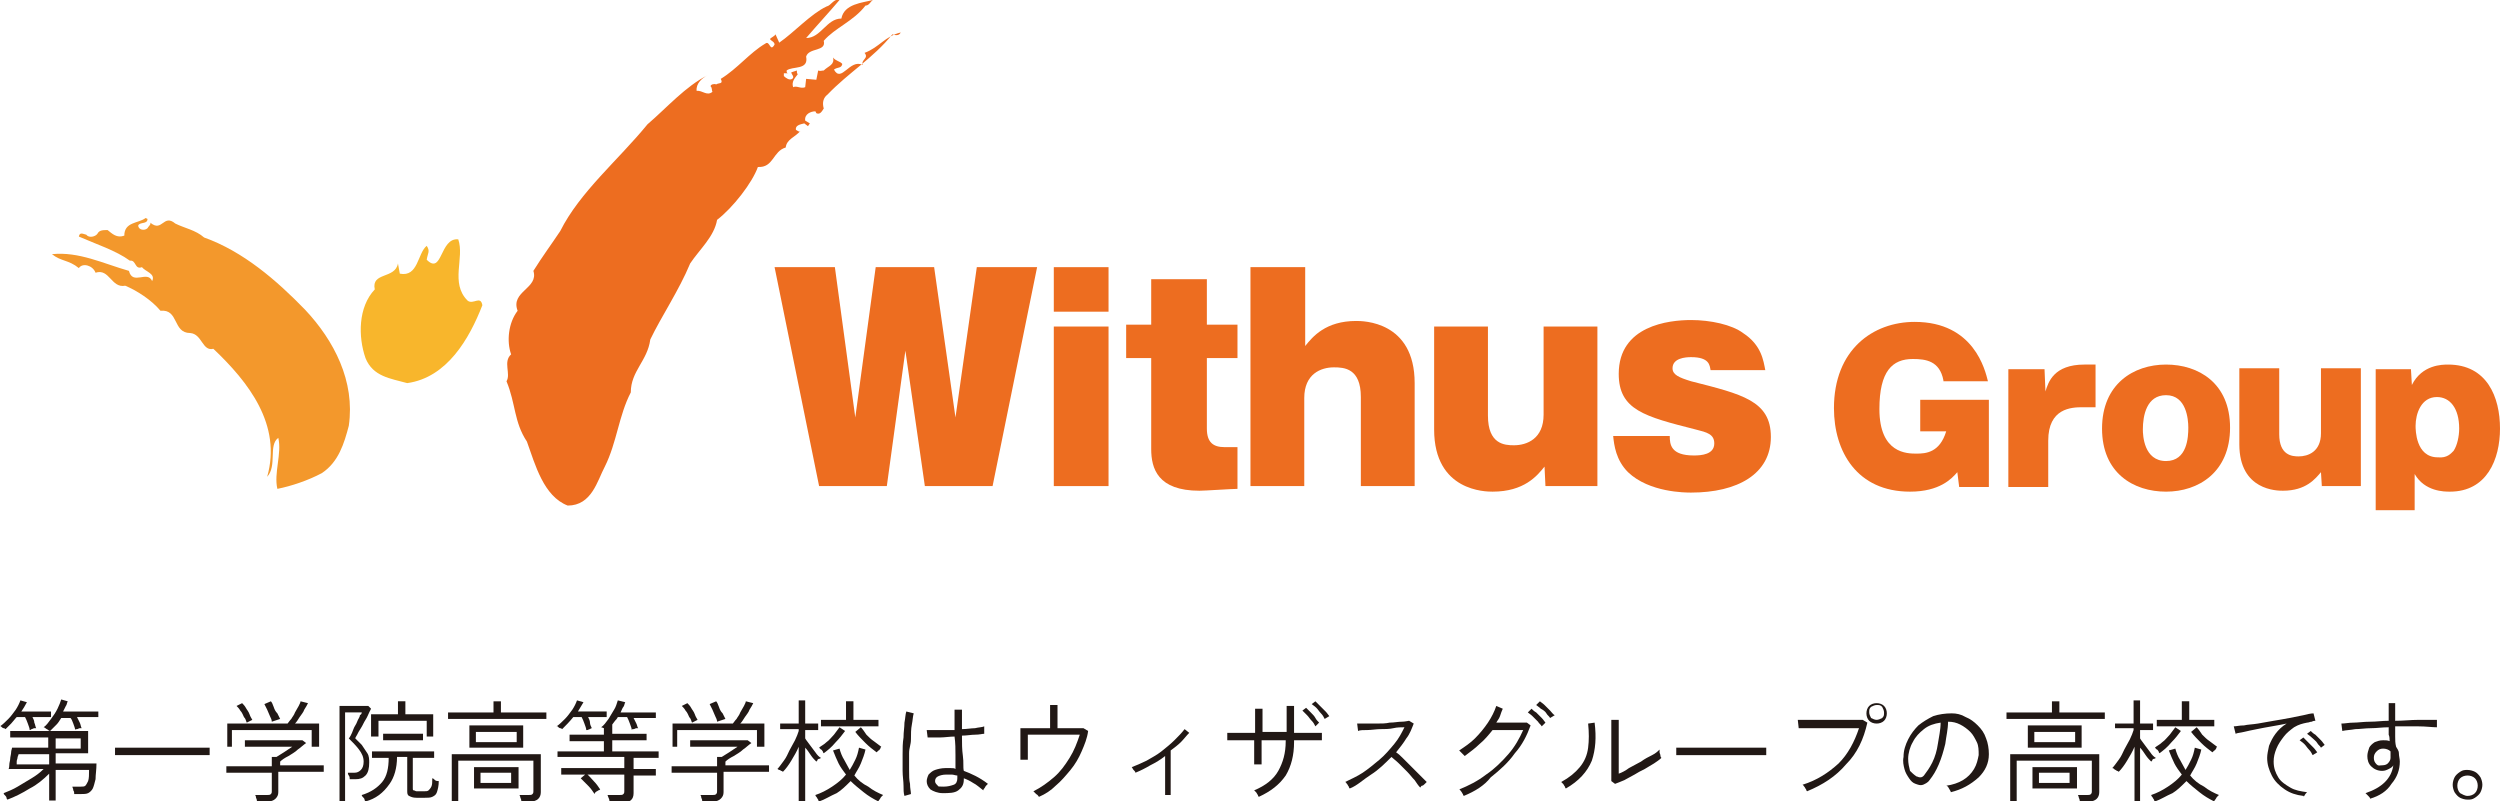 <?xml version="1.0" encoding="utf-8"?>
<!-- Generator: Adobe Illustrator 26.3.1, SVG Export Plug-In . SVG Version: 6.00 Build 0)  -->
<svg version="1.1" id="レイヤー_1" xmlns="http://www.w3.org/2000/svg" xmlns:xlink="http://www.w3.org/1999/xlink" x="0px"
	 y="0px" viewBox="0 0 269.5 86.4" style="enable-background:new 0 0 269.5 86.4;" xml:space="preserve">
<style type="text/css">
	.st0{fill:#211815;}
	.st1{fill:#ED6D1F;}
	.st2{fill:#F3982D;}
	.st3{fill:#F8B62D;}
	.st4{fill:#FFFFFF;stroke:#211815;stroke-miterlimit:10;}
	.st5{fill:#F3982C;}
	.st6{fill:#FFFFFF;}
	.st7{fill:#F8B62C;}
	.st8{fill:none;stroke:#FFFFFF;stroke-width:2;stroke-linecap:round;stroke-linejoin:round;stroke-miterlimit:10;}
	.st9{fill:#ED6D20;}
	.st10{fill:none;stroke:#FFFFFF;stroke-width:1.846;stroke-linecap:round;stroke-linejoin:round;stroke-miterlimit:10;}
	.st11{fill-rule:evenodd;clip-rule:evenodd;fill:#020002;}
	.st12{fill-rule:evenodd;clip-rule:evenodd;fill:#FFFFFF;}
	.st13{fill:#00F2EA;}
	.st14{fill:#FF004F;}
	.st15{fill:#727171;}
	.st16{fill:#EC6C1F;}
	.st17{fill:#F2972C;}
	.st18{fill:#F7B52C;}
	.st19{fill:#9FA0A0;}
	.st20{fill:#00B9EF;}
	.st21{fill:#595757;}
	.st22{fill:#EA5457;}
	.st23{fill:#425BA8;}
	.st24{fill:#FABF13;}
	.st25{fill:#261271;}
	.st26{fill:#BFDBEB;}
	.st27{fill:#5085BC;}
	.st28{fill:#9E9E9F;}
	.st29{fill:#00B8EE;}
</style>
<g>
	<g>
		<g>
			<path class="st9" d="M97.6,37.8l-2,14.6h-7.3l-4.8-23.6h6.5L92.2,45l2.2-16.2h6.3L103,45l2.3-16.2h6.5l-4.8,23.6h-7.3L97.6,37.8z
				"/>
			<path class="st9" d="M119.5,33.6h-5.9v-4.8h5.9V33.6z M119.5,52.4h-5.9V35.2h5.9V52.4z"/>
			<path class="st9" d="M130.1,38.7v7.5c0,1.5,0.7,2,1.9,2h1.4v4.5c-0.6,0-3.5,0.2-4.1,0.2c-4.5,0-5.2-2.4-5.2-4.5v-9.8h-2.7v-3.6
				h2.7v-4.9h6v4.9h3.3v3.6H130.1z"/>
			<path class="st9" d="M140.7,28.8v8.5c0.8-1,2.2-2.7,5.5-2.7c0.7,0,6.3,0,6.3,6.7v11.1h-5.8v-9.6c0-3.1-1.8-3.2-2.9-3.2
				c-1.4,0-3.2,0.7-3.2,3.3v9.5h-5.8V28.8H140.7z"/>
			<path class="st9" d="M166.6,52.4l-0.1-2.1c-0.8,1-2.2,2.7-5.6,2.7c-0.7,0-6.3,0-6.3-6.7V35.2h5.8v9.6c0,3.1,1.8,3.2,2.8,3.2
				c1.4,0,3.2-0.7,3.2-3.3v-9.5h5.8v17.2H166.6z"/>
			<path class="st9" d="M184.4,39.9c-0.1-0.5-0.1-1.4-2.1-1.4c-0.6,0-2,0.1-2,1.2c0,0.7,0.7,1,2,1.4c5.5,1.4,8.6,2.1,8.6,6
				c0,4-3.6,6-8.6,6c-0.6,0-4.5,0-6.8-2.2c-1.3-1.3-1.5-2.9-1.6-3.9h6.1c0,0.9,0.1,2.1,2.6,2.1c0.8,0,2.2-0.1,2.2-1.3
				c0-1-0.8-1.2-2-1.5c-5.5-1.4-8.3-2.1-8.3-6c0-5.2,5.4-5.8,7.8-5.8c2.1,0,4.4,0.5,5.6,1.4c2,1.3,2.2,3,2.4,4H184.4z"/>
			<path class="st9" d="M209.5,41c-0.4-2.1-1.9-2.3-3.3-2.3c-2.2,0-3.6,1.3-3.6,5.4c0,4.8,3,4.8,4,4.8c1,0,2.5-0.1,3.2-2.4H207v-3.4
				h7.4v9.4h-3.2l-0.2-1.6c-0.6,0.7-1.9,2.1-5.1,2.1c-5.7,0-8.2-4.3-8.2-9c0-6.3,4.2-9.3,8.7-9.3c6.4,0,7.6,5.2,7.9,6.4H209.5z"/>
			<path class="st9" d="M220.4,39.8l0.1,2.4c0.3-1,0.9-2.9,4.2-2.9h1.2v4.6h-1.4c-1.2,0-3.7,0.1-3.7,3.6v5h-4.3V39.8H220.4z"/>
			<path class="st9" d="M233.5,39.3c3.5,0,6.9,2,6.9,6.8S237,53,233.5,53c-3.5,0-6.9-2-6.9-6.8S230,39.3,233.5,39.3z M233.5,42.6
				c-2.1,0-2.5,2.2-2.5,3.7c0,0.6,0.1,3.4,2.5,3.4c2.3,0,2.4-2.6,2.4-3.6C235.9,45.2,235.7,42.6,233.5,42.6z"/>
			<path class="st9" d="M250.3,52.5l-0.1-1.6c-0.6,0.7-1.6,2-4.1,2c-0.6,0-4.7,0-4.7-5v-8.2h4.3v7.1c0,2.3,1.4,2.4,2.1,2.4
				c1,0,2.4-0.5,2.4-2.5v-7h4.3v12.7H250.3z"/>
			<path class="st9" d="M260.4,55h-4.3V39.8h3.8l0.1,1.7c1.1-2.2,3.3-2.2,3.9-2.2c4.2,0,5.6,3.5,5.6,6.9c0,3.3-1.4,6.8-5.4,6.8
				c-0.6,0-2.7,0-3.8-1.9V55z M264.5,48.6c0.4-0.6,0.6-1.6,0.6-2.4c0-2.2-1-3.4-2.4-3.4c-1.7,0-2.3,1.8-2.3,3.1c0,0.4,0,3.4,2.4,3.4
				C263.8,49.4,264.2,48.9,264.5,48.6z"/>
		</g>
		<g>
			<path class="st9" d="M65.2,50.3c1.3-2.6,1.5-5.5,2.8-8c0-2.3,1.8-3.4,2.1-5.7c1.2-2.5,3.1-5.3,4.3-8.2c1-1.5,2.6-2.9,2.9-4.7
				c1.7-1.3,3.8-4,4.4-5.7c1.7,0.1,1.6-1.7,3-2.1c0.1-0.9,1-1.1,1.6-1.8c-0.1,0.2-0.3,0-0.5-0.1c-0.1-0.5,0.5-0.6,0.9-0.7l0.4,0.3
				l0.2-0.3L86.8,13c-0.1-0.7,0.6-1,1.1-1l0.1,0.2c0.4,0.2,0.6-0.2,0.8-0.5c-0.2-0.7,0-1.2,0.4-1.5c2.3-2.4,4.9-3.9,7-6.5
				c0.3,0.1,0.7,0.2,0.9-0.2c-1.7,0.4-2.3,1.6-3.9,2.2C93.7,6.3,92.8,6.4,93,7c-1.4-0.7-2.3,2-3.1,0.5c0.4-0.3,0.8-0.1,0.9-0.6
				c-0.2-0.3-0.7-0.3-1-0.7C90,7,89.3,7.1,88.8,7.6c-0.2,0-0.4,0.1-0.6,0l-0.2,1l-1.1-0.1l-0.1,0.9c-0.5,0.2-0.9-0.2-1.3,0
				c-0.2-0.6,0.2-1,0.5-1.4c-0.1-0.1-0.1-0.2-0.1-0.4l-0.6,0.2c0,0.2,0.4,0.5,0.1,0.7c-0.3,0.2-0.7-0.1-0.9-0.3l0-0.3l0.5,0
				c-0.2,0-0.2-0.1-0.2-0.3c0.6-0.5,2.4,0,2.1-1.5c0.3-1,2.2-0.5,1.9-1.7C90,3,92,2.3,93.3,0.6c0.4,0,0.5-0.4,0.8-0.6
				C93,0.3,91,0.4,90.7,2c-1.6,0-2.2,2.1-3.8,2.1c1.2-1.4,2.5-2.8,3.6-4.1c-0.6-0.2-0.9,0.6-1.4,0.7c-1.7,0.8-3.5,2.8-5.1,3.9
				l-0.4-0.9c-0.1,0.2-0.4,0.3-0.6,0.5c0.1,0.2,0.5,0.3,0.5,0.6c-0.5,0.9-0.5-0.5-1-0.1c-1.7,1-3,2.7-4.8,3.8
				c0.3,0.6-0.2,0.4-0.5,0.6c-0.2-0.1-0.6,0-0.6,0.2c0.2,0.2,0.1,0.4,0.2,0.6c-0.6,0.5-1.1-0.2-1.7-0.1c-0.1-0.8,0.6-1.4,1.2-1.7
				c-2.4,1.2-4.4,3.5-6.5,5.3c-3.1,3.8-7.3,7.3-9.4,11.5c-1,1.5-1.9,2.7-2.9,4.3c0.6,1.9-2.5,2.2-1.7,4.3c-1,1.3-1.2,3.3-0.7,4.7
				c-0.9,0.8,0,2.1-0.5,2.9c1,2.4,0.8,4.4,2.2,6.5c0.9,2.5,1.8,5.9,4.4,6.9C63.8,54.5,64.4,51.8,65.2,50.3z"/>
			<path class="st5" d="M30,47.2c-1.1,0.8-0.1,3-1.2,4.2c1.6-5.6-2-10.2-5.8-13.8c-1.2,0.3-1.2-1.6-2.5-1.7c-1.9,0-1.2-2.6-3.2-2.4
				c-1-1.2-2.6-2.2-3.8-2.7c-1.5,0.3-1.7-1.9-3.2-1.4c-0.3-0.8-1.4-1.1-1.8-0.5c-1.1-0.9-1.9-0.7-2.9-1.5c2.9-0.3,5.5,1,8.3,1.8
				c0.4,1.6,2-0.1,2.5,1.1c0.4-0.8-0.7-1-1.1-1.5c-0.8,0.3-0.6-0.8-1.3-0.7c-1.5-1.1-3.7-1.8-5.5-2.6c0.1-0.5,0.4-0.3,0.8-0.2
				c0.3,0.4,1,0.2,1.2-0.1c0.2-0.4,0.6-0.4,1.1-0.4c0.5,0.4,1,0.9,1.8,0.6c0-1.5,1.5-1.3,2.3-1.9l0.2,0.1c0,0.6-0.8,0.3-1,0.7
				c0,0.5,0.7,0.6,1,0.3c0.1-0.2,0.4-0.4,0.3-0.6c1.3,1.1,1.4-1,2.7,0.1c1,0.5,2.2,0.7,3.1,1.5c4.2,1.5,7.8,4.6,10.9,7.8
				c3.1,3.3,5.4,7.7,4.7,12.5c-0.5,1.9-1.1,3.9-2.9,5.1c-1.5,0.8-3.3,1.4-4.8,1.7C29.5,51,30.4,48.9,30,47.2z"/>
			<path class="st7" d="M43.1,29.5l-0.2-1.1c-0.3,1.7-2.9,0.9-2.5,2.8c-1.8,1.9-1.8,5.1-1,7.4c0.8,2,2.7,2.2,4.5,2.7
				c4.3-0.6,6.7-4.8,8.1-8.4c-0.2-1.1-1,0-1.6-0.5c-1.9-1.9-0.3-4.6-1-6.6c-2-0.2-1.7,3.9-3.4,2.2c0.1-0.7,0.4-0.9,0-1.5
				C45,27.3,45.1,29.9,43.1,29.5z"/>
		</g>
	</g>
	<g>
		<path class="st0" d="M3.2,78.7c0-0.2-0.1-0.4-0.2-0.7s-0.2-0.5-0.3-0.7H1.8c-0.2,0.2-0.4,0.5-0.6,0.7s-0.4,0.4-0.6,0.6
			c0,0-0.1-0.1-0.2-0.1s-0.2-0.1-0.3-0.2S0,78.3,0,78.3c0.3-0.2,0.6-0.5,0.9-0.8c0.3-0.3,0.5-0.6,0.8-1c0.2-0.3,0.4-0.7,0.5-1
			l0.7,0.2c-0.2,0.4-0.4,0.7-0.6,1h3.2v0.6h-2c0.1,0.2,0.2,0.4,0.2,0.6c0.1,0.2,0.1,0.4,0.2,0.6c0,0-0.1,0-0.2,0
			c-0.1,0-0.2,0.1-0.3,0.1C3.3,78.7,3.2,78.7,3.2,78.7z M5.3,86.4v-3C4.7,84,4,84.6,3.2,85c-0.8,0.5-1.6,0.9-2.4,1.2
			c0,0-0.1-0.1-0.1-0.2s-0.1-0.2-0.2-0.3c-0.1-0.1-0.1-0.1-0.1-0.2c0.5-0.2,1-0.4,1.5-0.7c0.5-0.3,1-0.6,1.5-0.9
			c0.5-0.3,0.9-0.6,1.3-1H0.9C0.9,83,1,82.8,1,82.5s0.1-0.5,0.1-0.7c0-0.2,0.1-0.5,0.1-0.7c0-0.2,0.1-0.4,0.1-0.5h3.9v-1.1H1.1v-0.7
			h8.4v2.4H6v1.1h4.4c0,0.7-0.1,1.2-0.1,1.7c-0.1,0.4-0.2,0.8-0.3,1s-0.3,0.4-0.5,0.5c-0.2,0.1-0.5,0.1-0.8,0.1H8
			c0-0.1,0-0.3-0.1-0.4c0-0.2-0.1-0.3-0.1-0.4h0.9c0.2,0,0.4,0,0.5-0.1s0.2-0.3,0.3-0.5c0.1-0.3,0.1-0.7,0.1-1.2H6v3.3H5.3z
			 M1.8,82.4h3.5v-1.1H2c0,0,0,0.1-0.1,0.3c0,0.2-0.1,0.3-0.1,0.5S1.8,82.4,1.8,82.4z M5.4,78.8c0,0-0.1,0-0.2-0.1
			c-0.1-0.1-0.2-0.1-0.3-0.2c-0.1-0.1-0.2-0.1-0.2-0.1c0.3-0.2,0.5-0.5,0.8-0.9s0.5-0.7,0.7-1.1c0.2-0.4,0.3-0.7,0.4-1l0.7,0.2
			c-0.1,0.2-0.1,0.4-0.2,0.5c-0.1,0.2-0.2,0.4-0.3,0.6h3.8v0.6H8.3c0.1,0.2,0.2,0.4,0.3,0.6c0.1,0.2,0.1,0.4,0.2,0.6
			c0,0-0.1,0-0.2,0c-0.1,0-0.2,0.1-0.3,0.1c-0.1,0-0.2,0-0.2,0.1c0-0.2-0.1-0.4-0.2-0.7s-0.2-0.5-0.3-0.6h-1
			c-0.2,0.3-0.3,0.5-0.5,0.7C5.8,78.4,5.6,78.6,5.4,78.8z M6,80.7h2.7v-1.1H6V80.7z"/>
		<path class="st0" d="M12.4,81.4v-0.8h10.2v0.8H12.4z"/>
		<path class="st0" d="M27.7,86.4c0-0.1,0-0.2-0.1-0.4c0-0.2-0.1-0.3-0.1-0.3h1.3c0.2,0,0.3,0,0.4-0.1c0.1-0.1,0.1-0.2,0.1-0.3v-2
			h-4.9v-0.7h4.9v-1h0.5c0.3-0.2,0.5-0.3,0.8-0.5c0.3-0.2,0.6-0.4,0.9-0.6h-5.1v-0.7h6.2l0.4,0.3c-0.3,0.2-0.6,0.5-0.9,0.7
			c-0.3,0.3-0.7,0.5-1,0.7c-0.4,0.2-0.7,0.4-0.9,0.6v0.4h4.7v0.7H30v2.2c0,0.3-0.1,0.5-0.3,0.7c-0.2,0.2-0.5,0.3-0.8,0.3H27.7z
			 M24.5,80.5V78H31c0.1-0.1,0.2-0.3,0.4-0.5c0.1-0.2,0.3-0.4,0.4-0.7c0.1-0.2,0.3-0.5,0.4-0.7c0.1-0.2,0.2-0.4,0.2-0.5l0.8,0.2
			c-0.1,0.2-0.2,0.4-0.4,0.7c-0.1,0.3-0.3,0.5-0.5,0.8c-0.2,0.3-0.3,0.5-0.5,0.7h2.6v2.5h-0.8v-1.8h-8.6v1.8H24.5z M26.6,77.9
			c-0.1-0.2-0.1-0.4-0.3-0.6c-0.1-0.2-0.2-0.5-0.4-0.7c-0.1-0.2-0.3-0.4-0.4-0.5l0.6-0.3c0.1,0.1,0.3,0.3,0.4,0.5
			c0.1,0.2,0.3,0.4,0.4,0.7s0.2,0.4,0.3,0.6L26.6,77.9z M29.3,77.8c0-0.2-0.1-0.4-0.2-0.6c-0.1-0.2-0.2-0.5-0.3-0.7
			c-0.1-0.2-0.2-0.4-0.3-0.6l0.7-0.3c0.1,0.1,0.2,0.3,0.3,0.6s0.2,0.5,0.4,0.7c0.1,0.2,0.2,0.4,0.3,0.6L29.3,77.8z"/>
		<path class="st0" d="M36.6,86.4V76.1h3.1l0.3,0.3c0,0-0.1,0.2-0.2,0.4c-0.1,0.2-0.2,0.5-0.4,0.8c-0.2,0.3-0.3,0.6-0.5,0.9
			c-0.2,0.3-0.3,0.5-0.4,0.7c-0.1,0.2-0.2,0.3-0.2,0.4c0.2,0.2,0.5,0.5,0.7,0.7c0.2,0.3,0.4,0.6,0.6,0.9c0.2,0.3,0.2,0.7,0.2,1
			c0,0.6-0.1,1.1-0.4,1.4S38.8,84,38.3,84h-0.6c0-0.1,0-0.3-0.1-0.4s-0.1-0.3-0.1-0.3h0.7c0.3,0,0.5-0.1,0.7-0.3s0.3-0.5,0.3-0.9
			c0-0.5-0.2-0.9-0.5-1.3c-0.3-0.4-0.7-0.8-1.1-1.2c0,0,0.1-0.1,0.2-0.3c0.1-0.2,0.2-0.4,0.3-0.7s0.3-0.5,0.4-0.8
			c0.1-0.3,0.3-0.5,0.3-0.7C39,77,39,76.8,39,76.8h-1.8v9.6H36.6z M39.4,86.4c0,0-0.1-0.1-0.1-0.2s-0.1-0.2-0.2-0.3
			c-0.1-0.1-0.1-0.1-0.1-0.2c1-0.3,1.7-0.8,2.2-1.4s0.7-1.5,0.7-2.6h-1.8v-0.7h6.7v0.7h-2.3v3.3c0,0.1,0,0.2,0.1,0.2
			c0.1,0,0.2,0.1,0.3,0.1c0,0,0.1,0,0.2,0s0.2,0,0.4,0c0.1,0,0.2,0,0.2,0c0.2,0,0.4,0,0.5-0.1c0.1-0.1,0.2-0.2,0.3-0.4
			c0.1-0.2,0.1-0.5,0.1-0.9c0.1,0,0.2,0.1,0.3,0.2c0.1,0.1,0.3,0.1,0.4,0.1c0,0.5-0.1,0.9-0.2,1.2c-0.1,0.3-0.3,0.4-0.5,0.5
			s-0.5,0.1-0.8,0.1h-0.9c-0.4,0-0.6-0.1-0.8-0.2c-0.2-0.1-0.2-0.3-0.2-0.6v-3.6h-1.1c0,1.2-0.3,2.2-0.8,2.9
			C41.3,85.5,40.5,86.1,39.4,86.4z M40,79.4V77h2.9v-1.4h0.8V77h3v2.4H46v-1.7h-5.2v1.7H40z M41.3,79.8v-0.7h4.3v0.7H41.3z"/>
		<path class="st0" d="M48.3,77.5v-0.7h4.9v-1.2h0.8v1.2h4.9v0.7H48.3z M48.7,86.4v-5.1h9.6v4.1c0,0.6-0.4,1-1.1,1h-1
			c0-0.1,0-0.2-0.1-0.4c0-0.1-0.1-0.3-0.1-0.3h1c0.2,0,0.3,0,0.4-0.1s0.1-0.2,0.1-0.3V82h-8.1v4.5H48.7z M50.6,80.6v-2.4h5.8v2.4
			H50.6z M51.1,85v-2.3h4.8V85H51.1z M51.3,80h4.4v-1.1h-4.4V80z M51.8,84.4h3.3v-1.1h-3.3V84.4z"/>
		<path class="st0" d="M63.2,78.7c0-0.2-0.1-0.4-0.2-0.7s-0.2-0.5-0.3-0.7h-0.9c-0.4,0.5-0.8,0.9-1.2,1.3c0,0-0.1-0.1-0.2-0.1
			s-0.2-0.1-0.3-0.2S60,78.3,60,78.3c0.3-0.2,0.6-0.5,0.9-0.8c0.3-0.3,0.5-0.6,0.8-1c0.2-0.3,0.4-0.7,0.5-1l0.7,0.2
			c-0.1,0.2-0.2,0.3-0.3,0.5c-0.1,0.2-0.2,0.3-0.3,0.5h3.1v0.6h-2c0.1,0.2,0.2,0.4,0.2,0.6s0.1,0.4,0.2,0.6c0,0-0.1,0-0.2,0.1
			c-0.1,0-0.2,0.1-0.3,0.1C63.3,78.7,63.2,78.7,63.2,78.7z M65.7,86.4c0-0.1,0-0.2-0.1-0.4s-0.1-0.3-0.1-0.3h1.3
			c0.2,0,0.3,0,0.4-0.1c0.1-0.1,0.1-0.2,0.1-0.3v-1.8h-6.8v-0.7h6.8v-1.2h-7.2V81h5v-1.1h-3.7v-0.7h3.7v-0.7
			c-0.2-0.1-0.3-0.1-0.3-0.1c0.3-0.2,0.5-0.5,0.8-0.9c0.2-0.3,0.4-0.7,0.6-1s0.3-0.7,0.4-1l0.8,0.2c-0.1,0.2-0.1,0.4-0.2,0.5
			s-0.2,0.4-0.3,0.6h3.8v0.6h-2.4c0.1,0.2,0.2,0.4,0.3,0.6c0.1,0.2,0.1,0.4,0.2,0.5c0,0-0.1,0-0.2,0c-0.1,0-0.2,0.1-0.3,0.1
			c-0.1,0-0.2,0-0.2,0.1c0-0.2-0.1-0.4-0.2-0.7s-0.2-0.5-0.3-0.7h-1c-0.1,0.2-0.2,0.3-0.3,0.4c-0.1,0.1-0.2,0.3-0.3,0.4v1h3.7v0.7
			h-3.7V81h5v0.7h-2.7v1.2h2.4v0.7h-2.4v1.9c0,0.7-0.4,1-1.1,1H65.7z M64.1,85.6c-0.2-0.3-0.4-0.6-0.7-0.9c-0.3-0.3-0.6-0.6-0.8-0.8
			l0.6-0.5c0.3,0.2,0.5,0.5,0.8,0.8s0.5,0.6,0.7,0.9c0,0-0.1,0.1-0.2,0.1c-0.1,0.1-0.2,0.1-0.3,0.2S64.1,85.6,64.1,85.6z"/>
		<path class="st0" d="M75.7,86.4c0-0.1,0-0.2-0.1-0.4c0-0.2-0.1-0.3-0.1-0.3h1.3c0.2,0,0.3,0,0.4-0.1c0.1-0.1,0.1-0.2,0.1-0.3v-2
			h-4.9v-0.7h4.9v-1h0.5c0.3-0.2,0.5-0.3,0.8-0.5c0.3-0.2,0.6-0.4,0.9-0.6h-5.1v-0.7h6.2l0.4,0.3c-0.3,0.2-0.6,0.5-0.9,0.7
			c-0.3,0.3-0.7,0.5-1,0.7c-0.4,0.2-0.7,0.4-0.9,0.6v0.4h4.7v0.7H78v2.2c0,0.3-0.1,0.5-0.3,0.7c-0.2,0.2-0.5,0.3-0.8,0.3H75.7z
			 M72.5,80.5V78H79c0.1-0.1,0.2-0.3,0.4-0.5c0.1-0.2,0.3-0.4,0.4-0.7c0.1-0.2,0.3-0.5,0.4-0.7c0.1-0.2,0.2-0.4,0.2-0.5l0.8,0.2
			c-0.1,0.2-0.2,0.4-0.4,0.7c-0.1,0.3-0.3,0.5-0.5,0.8c-0.2,0.3-0.3,0.5-0.5,0.7h2.6v2.5h-0.8v-1.8h-8.6v1.8H72.5z M74.6,77.9
			c-0.1-0.2-0.1-0.4-0.3-0.6c-0.1-0.2-0.2-0.5-0.4-0.7c-0.1-0.2-0.3-0.4-0.4-0.5l0.6-0.3c0.1,0.1,0.3,0.3,0.4,0.5
			c0.1,0.2,0.3,0.4,0.4,0.7s0.2,0.4,0.3,0.6L74.6,77.9z M77.3,77.8c0-0.2-0.1-0.4-0.2-0.6c-0.1-0.2-0.2-0.5-0.3-0.7
			c-0.1-0.2-0.2-0.4-0.3-0.6l0.7-0.3c0.1,0.1,0.2,0.3,0.3,0.6s0.2,0.5,0.4,0.7c0.1,0.2,0.2,0.4,0.3,0.6L77.3,77.8z"/>
		<path class="st0" d="M86.1,86.4v-5.9c-0.2,0.5-0.5,1-0.8,1.5s-0.6,0.9-0.9,1.2c0,0-0.1-0.1-0.2-0.1C84.2,83.1,84.1,83,84,83
			s-0.1-0.1-0.2-0.1c0.2-0.2,0.4-0.5,0.7-0.9s0.4-0.7,0.6-1.1c0.2-0.4,0.4-0.7,0.6-1.1s0.3-0.7,0.4-1v-0.2h-2V78h2v-2.5h0.7V78h1.4
			v0.7h-1.4v0.9c0.1,0.2,0.3,0.4,0.5,0.7s0.4,0.5,0.6,0.8s0.4,0.5,0.6,0.6c0,0-0.1,0.1-0.2,0.1s-0.2,0.1-0.2,0.2
			c-0.1,0.1-0.1,0.1-0.1,0.1c-0.2-0.2-0.4-0.4-0.6-0.7c-0.2-0.3-0.4-0.6-0.6-0.8v5.8H86.1z M88.3,86.4c0,0-0.1-0.1-0.1-0.2
			c-0.1-0.1-0.1-0.2-0.2-0.3s-0.1-0.2-0.1-0.2c0.6-0.2,1.2-0.5,1.8-0.9c0.6-0.4,1.1-0.8,1.5-1.3c-0.3-0.4-0.6-0.8-0.8-1.2
			c-0.2-0.4-0.4-0.9-0.6-1.4l0.7-0.2c0.1,0.4,0.3,0.9,0.5,1.2c0.2,0.4,0.4,0.7,0.6,1.1c0.2-0.3,0.4-0.7,0.6-1.1s0.3-0.8,0.4-1.3
			l0.7,0.2c-0.1,0.5-0.3,1-0.5,1.5c-0.2,0.5-0.5,0.9-0.7,1.3c0.4,0.5,0.9,0.9,1.5,1.2c0.5,0.4,1.1,0.7,1.6,0.9c0,0-0.1,0.1-0.2,0.2
			s-0.1,0.2-0.2,0.3c-0.1,0.1-0.1,0.2-0.1,0.2c-0.6-0.3-1.1-0.6-1.6-1c-0.5-0.4-1-0.8-1.4-1.2c-0.5,0.5-1,1-1.5,1.3
			C89.5,85.8,88.9,86.2,88.3,86.4z M88.8,81.2c0,0-0.1-0.1-0.1-0.2c-0.1-0.1-0.1-0.2-0.2-0.2c-0.1-0.1-0.1-0.1-0.2-0.2
			c0.2-0.2,0.5-0.3,0.8-0.6c0.3-0.2,0.5-0.5,0.8-0.8c0.2-0.3,0.4-0.5,0.6-0.8l0.6,0.4c-0.3,0.4-0.6,0.8-1,1.2
			C89.6,80.6,89.2,80.9,88.8,81.2z M88.5,78.3v-0.7h2.7v-2H92v2h2.7v0.7H88.5z M94.5,81.1c-0.4-0.3-0.8-0.6-1.2-1
			c-0.4-0.4-0.8-0.8-1.1-1.2l0.6-0.5c0.2,0.2,0.4,0.5,0.6,0.8c0.3,0.3,0.5,0.5,0.8,0.7c0.3,0.2,0.5,0.4,0.8,0.6c0,0-0.1,0.1-0.1,0.2
			c-0.1,0.1-0.1,0.2-0.2,0.2C94.6,81,94.5,81.1,94.5,81.1z"/>
		<path class="st0" d="M97.5,85.8c-0.1-0.3-0.1-0.7-0.1-1.1c0-0.5-0.1-1-0.1-1.6s0-1.2,0-1.8s0-1.2,0.1-1.8c0-0.6,0.1-1.1,0.1-1.6
			c0.1-0.5,0.1-0.9,0.2-1.2l0.8,0.2c-0.1,0.3-0.1,0.7-0.2,1.2c-0.1,0.5-0.1,1-0.1,1.6S98,80.6,98,81.2c0,0.6,0,1.2,0,1.8
			c0,0.6,0,1.1,0.1,1.5c0,0.5,0.1,0.8,0.1,1.1L97.5,85.8z M101.6,85.5c-0.5,0-1-0.2-1.3-0.4c-0.3-0.3-0.4-0.6-0.4-0.9
			c0-0.2,0.1-0.5,0.2-0.7c0.2-0.2,0.4-0.4,0.7-0.5s0.7-0.2,1.1-0.2c0.2,0,0.4,0,0.6,0c0.2,0,0.4,0,0.5,0.1c0-0.4,0-0.9,0-1.5
			c0-0.6,0-1.3-0.1-2c-0.5,0-1.1,0.1-1.6,0.1c-0.5,0-1,0-1.3,0l-0.1-0.8c0.3,0,0.8,0,1.3,0s1.1,0,1.7,0c0-0.3,0-0.7,0-1.1
			s0-0.7,0-1.1h0.8c0,0.8,0,1.5,0,2.1c0.5,0,1-0.1,1.4-0.1c0.4-0.1,0.8-0.1,1-0.2v0.8c-0.2,0-0.5,0.1-1,0.1c-0.4,0-0.9,0.1-1.4,0.1
			c0,0.8,0,1.5,0.1,2.2s0,1.2,0.1,1.6c0.8,0.3,1.7,0.7,2.6,1.4c0,0-0.1,0.1-0.2,0.2c-0.1,0.1-0.1,0.2-0.2,0.3
			c-0.1,0.1-0.1,0.2-0.1,0.2c-0.4-0.3-0.7-0.6-1.1-0.8c-0.3-0.2-0.7-0.4-1-0.5V84c0,0.6-0.2,0.9-0.6,1.2S102.3,85.5,101.6,85.5z
			 M101.7,84.8c0.5,0,0.8-0.1,1.1-0.2s0.4-0.4,0.4-0.7c0,0,0-0.1,0-0.1c0,0,0-0.1,0-0.2c-0.2,0-0.4-0.1-0.6-0.1c-0.2,0-0.4,0-0.6,0
			c-0.4,0-0.7,0.1-0.9,0.2c-0.2,0.1-0.3,0.3-0.3,0.5c0,0.2,0.1,0.3,0.3,0.5C101.1,84.8,101.3,84.8,101.7,84.8z"/>
		<path class="st0" d="M112,85.9c-0.1-0.1-0.1-0.2-0.3-0.3c-0.1-0.1-0.2-0.2-0.3-0.3c0.8-0.4,1.5-0.9,2.2-1.5
			c0.7-0.6,1.2-1.3,1.7-2.1c0.5-0.8,0.8-1.6,1.1-2.5h-5.6c0,0.2,0,0.4,0,0.7s0,0.5,0,0.8c0,0.3,0,0.5,0,0.7c0,0.2,0,0.4,0,0.5H110
			v-3.4c0.2,0,0.5,0,0.8,0c0.3,0,0.7,0,1.1,0s0.8,0,1.3,0v-2.5h0.8v2.5c0.4,0,0.8,0,1.2,0s0.7,0,1,0c0.3,0,0.5,0,0.6,0l0.5,0.3
			c-0.1,0.8-0.4,1.5-0.7,2.2c-0.3,0.7-0.7,1.4-1.2,2c-0.5,0.6-1,1.2-1.6,1.7C113.3,85.2,112.7,85.6,112,85.9z"/>
		<path class="st0" d="M125.6,85.8v-4.3c-0.5,0.4-1,0.7-1.6,1c-0.5,0.3-1.1,0.6-1.6,0.8c0-0.1-0.1-0.2-0.2-0.3
			c-0.1-0.1-0.1-0.2-0.2-0.3c0.5-0.2,1-0.4,1.6-0.7c0.5-0.3,1.1-0.6,1.6-1c0.5-0.4,1-0.8,1.4-1.2c0.4-0.4,0.8-0.8,1.1-1.2l0.5,0.4
			c-0.3,0.3-0.6,0.7-0.9,1c-0.3,0.3-0.7,0.6-1.1,0.9v4.8H125.6z"/>
		<path class="st0" d="M135.7,85.9c0,0-0.1-0.1-0.1-0.2c-0.1-0.1-0.1-0.2-0.2-0.3c-0.1-0.1-0.1-0.1-0.2-0.2c1.2-0.5,2.1-1.2,2.6-2.1
			s0.8-1.9,0.8-3.2v-0.1h-2.6v2.6h-0.8v-2.6c-0.5,0-1,0-1.4,0s-0.8,0-1,0c-0.3,0-0.4,0-0.5,0v-0.8c0,0,0.2,0,0.5,0
			c0.3,0,0.6,0,1.1,0c0.4,0,0.9,0,1.4,0c0-0.5,0-0.9,0-1.3c0-0.4,0-0.7,0-0.9s0-0.4,0-0.4h0.8c0,0,0,0.2,0,0.4s0,0.6,0,0.9
			c0,0.4,0,0.8,0,1.2h2.6c0-0.2,0-0.4,0-0.7s0-0.6,0-0.9s0-0.6,0-0.8c0-0.2,0-0.4,0-0.4h0.8v2.9c0.5,0,1,0,1.4,0s0.8,0,1.1,0
			c0.3,0,0.5,0,0.5,0v0.8c-0.1,0-0.2,0-0.5,0s-0.6,0-1.1,0c-0.4,0-0.9,0-1.4,0V80c0,1.4-0.3,2.6-0.9,3.6
			C137.9,84.6,137,85.3,135.7,85.9z M141.8,78.3c-0.1-0.2-0.2-0.4-0.4-0.6c-0.2-0.2-0.3-0.4-0.5-0.6c-0.2-0.2-0.3-0.3-0.5-0.5
			l0.4-0.3c0.1,0.1,0.3,0.3,0.5,0.5c0.2,0.2,0.4,0.4,0.5,0.6s0.3,0.4,0.4,0.5L141.8,78.3z M142.8,77.5c-0.1-0.2-0.2-0.4-0.4-0.6
			c-0.2-0.2-0.3-0.4-0.5-0.6s-0.4-0.3-0.5-0.4l0.4-0.3c0.1,0.1,0.3,0.3,0.5,0.5c0.2,0.2,0.4,0.4,0.6,0.6c0.2,0.2,0.3,0.4,0.4,0.5
			L142.8,77.5z"/>
		<path class="st0" d="M145.5,85c0,0-0.1-0.1-0.1-0.2c-0.1-0.1-0.1-0.2-0.2-0.3c-0.1-0.1-0.1-0.2-0.2-0.2c0.6-0.3,1.3-0.6,1.9-1
			c0.6-0.4,1.2-0.9,1.8-1.4c0.6-0.5,1.1-1.1,1.6-1.7s0.8-1.2,1.1-1.8c-0.3,0-0.8,0-1.2,0.1s-1,0.1-1.4,0.1s-1,0.1-1.4,0.1
			c-0.4,0-0.8,0-1,0.1l-0.1-0.8c0.2,0,0.5,0,0.8,0c0.4,0,0.8,0,1.3,0c0.5,0,1,0,1.4-0.1c0.5,0,0.9-0.1,1.3-0.1s0.7-0.1,0.8-0.1
			l0.5,0.3c-0.2,0.5-0.4,1.1-0.8,1.6c-0.3,0.5-0.7,1-1.1,1.5c0.3,0.2,0.5,0.4,0.8,0.7c0.3,0.3,0.6,0.6,0.9,0.9
			c0.3,0.3,0.6,0.6,0.9,0.9c0.3,0.3,0.5,0.5,0.7,0.7c0,0-0.1,0.1-0.2,0.2c-0.1,0.1-0.2,0.2-0.3,0.2s-0.1,0.1-0.2,0.2
			c-0.2-0.2-0.4-0.5-0.6-0.8c-0.3-0.3-0.5-0.6-0.8-0.9c-0.3-0.3-0.6-0.6-0.9-0.9s-0.6-0.5-0.8-0.7c-0.7,0.7-1.4,1.4-2.2,1.9
			S146.3,84.7,145.5,85z"/>
		<path class="st0" d="M157.8,85.8c0,0-0.1-0.1-0.1-0.2c-0.1-0.1-0.1-0.2-0.2-0.3s-0.1-0.2-0.2-0.2c1-0.4,2-0.9,2.9-1.6
			c0.9-0.6,1.7-1.4,2.4-2.2c0.7-0.8,1.2-1.7,1.6-2.6c-0.2,0-0.5,0-0.8,0c-0.3,0-0.6,0-1,0c-0.3,0-0.6,0-0.9,0s-0.4,0-0.6,0
			c-0.4,0.5-0.9,1.1-1.4,1.5c-0.5,0.5-1.1,0.9-1.6,1.3c0,0-0.1-0.1-0.2-0.2s-0.2-0.2-0.2-0.2s-0.1-0.1-0.2-0.2
			c0.6-0.4,1.2-0.8,1.7-1.3c0.5-0.5,1-1.1,1.4-1.7s0.7-1.2,0.9-1.8l0.7,0.3c-0.1,0.2-0.2,0.5-0.3,0.8s-0.3,0.5-0.4,0.7
			c0.3,0,0.6,0,0.9,0c0.4,0,0.7,0,1.1,0c0.3,0,0.6,0,0.9,0s0.4,0,0.4,0l0.4,0.3c-0.4,1.1-0.9,2.1-1.7,3c-0.7,1-1.6,1.8-2.6,2.6
			C160,84.7,159,85.3,157.8,85.8z M166.2,78.3c-0.1-0.2-0.3-0.3-0.4-0.5c-0.2-0.2-0.4-0.4-0.6-0.6c-0.2-0.2-0.4-0.3-0.5-0.4l0.4-0.4
			c0.1,0.1,0.3,0.3,0.5,0.4c0.2,0.2,0.4,0.4,0.6,0.6c0.2,0.2,0.3,0.4,0.4,0.5L166.2,78.3z M167.1,77.4c-0.1-0.2-0.3-0.3-0.4-0.5
			s-0.4-0.4-0.6-0.5c-0.2-0.2-0.4-0.3-0.5-0.4l0.4-0.4c0.1,0.1,0.3,0.2,0.5,0.4c0.2,0.2,0.4,0.4,0.6,0.6c0.2,0.2,0.3,0.4,0.5,0.5
			L167.1,77.4z"/>
		<path class="st0" d="M168.8,85c0,0-0.1-0.1-0.1-0.2c-0.1-0.1-0.1-0.2-0.2-0.3s-0.1-0.1-0.2-0.2c0.9-0.5,1.5-1,2-1.6
			c0.5-0.6,0.8-1.3,0.9-2.1c0.1-0.8,0.1-1.6,0-2.6l0.7-0.1c0.2,1.6,0.1,2.9-0.3,4.1C171.1,83.2,170.2,84.2,168.8,85z M174.1,84.5
			l-0.4-0.3c0-0.1,0-0.3,0-0.6c0-0.3,0-0.6,0-1c0-0.4,0-0.7,0-1.1c0-0.4,0-0.7,0-0.9c0-0.3,0-0.6,0-1c0-0.4,0-0.7,0-1.1
			c0-0.3,0-0.6,0-0.9h0.8c0,0.1,0,0.3,0,0.5c0,0.2,0,0.5,0,0.8c0,0.3,0,0.6,0,0.8c0,0.3,0,0.5,0,0.7v3c0.3-0.1,0.7-0.3,1.1-0.6
			c0.4-0.2,0.9-0.5,1.3-0.7c0.4-0.3,0.8-0.5,1.2-0.7c0.4-0.2,0.6-0.4,0.8-0.6c0,0.1,0,0.1,0,0.3c0,0.1,0.1,0.2,0.1,0.4
			c0,0.1,0.1,0.2,0.1,0.2c-0.2,0.2-0.5,0.4-0.8,0.6c-0.3,0.2-0.7,0.4-1,0.6c-0.4,0.2-0.8,0.4-1.1,0.6c-0.4,0.2-0.7,0.4-1.1,0.6
			C174.6,84.3,174.4,84.4,174.1,84.5z"/>
		<path class="st0" d="M180.7,81.4v-0.8c0.3,0,0.7,0,1.2,0c0.5,0,1.1,0,1.7,0c0.6,0,1.3,0,2,0c0.7,0,1.3,0,2,0c0.6,0,1.2,0,1.7,0
			s0.9,0,1.1,0v0.8c-0.3,0-0.6,0-1.1,0s-1,0-1.7,0c-0.6,0-1.3,0-1.9,0s-1.3,0-2,0c-0.6,0-1.2,0-1.7,0
			C181.4,81.4,181,81.4,180.7,81.4z"/>
		<path class="st0" d="M194.8,85.3c0,0-0.1-0.1-0.1-0.2c-0.1-0.1-0.1-0.2-0.2-0.3c-0.1-0.1-0.1-0.2-0.2-0.2c1.6-0.5,2.8-1.3,3.9-2.3
			c1-1,1.7-2.3,2.2-3.8c-0.3,0-0.7,0-1.2,0c-0.5,0-1,0-1.5,0c-0.5,0-1.1,0-1.6,0c-0.5,0-1,0-1.3,0c-0.4,0-0.7,0-0.9,0l-0.1-0.9
			c0.2,0,0.5,0,0.8,0s0.8,0,1.3,0s1,0,1.5,0s1,0,1.4,0s0.9,0,1.2,0c0.4,0,0.6,0,0.8,0l0.5,0.3c-0.4,1.8-1.1,3.3-2.3,4.5
			C197.9,83.7,196.5,84.6,194.8,85.3z M202.3,78c-0.3,0-0.6-0.1-0.8-0.3c-0.2-0.2-0.3-0.5-0.3-0.8c0-0.3,0.1-0.6,0.3-0.8
			s0.5-0.3,0.8-0.3c0.3,0,0.6,0.1,0.8,0.3c0.2,0.2,0.3,0.5,0.3,0.8c0,0.3-0.1,0.6-0.3,0.8C202.9,77.9,202.6,78,202.3,78z
			 M202.3,77.6c0.2,0,0.4-0.1,0.6-0.2c0.2-0.2,0.2-0.3,0.2-0.6c0-0.2-0.1-0.4-0.2-0.6c-0.2-0.2-0.3-0.2-0.6-0.2
			c-0.2,0-0.4,0.1-0.6,0.2c-0.2,0.2-0.2,0.3-0.2,0.6c0,0.2,0.1,0.4,0.2,0.6C201.9,77.5,202.1,77.6,202.3,77.6z"/>
		<path class="st0" d="M210.3,85.4c0-0.1-0.1-0.2-0.2-0.4c-0.1-0.2-0.2-0.3-0.3-0.3c0.7-0.1,1.3-0.3,1.8-0.6
			c0.5-0.3,0.9-0.7,1.2-1.2c0.3-0.5,0.4-1,0.5-1.5c0-0.5,0-1-0.2-1.4c-0.2-0.4-0.4-0.8-0.7-1.1s-0.7-0.6-1.1-0.8
			c-0.4-0.2-0.8-0.3-1.3-0.3H210c0,0.8-0.2,1.6-0.3,2.4c-0.2,0.8-0.4,1.5-0.7,2.2c-0.3,0.7-0.6,1.2-1,1.7c-0.2,0.3-0.5,0.4-0.7,0.5
			c-0.3,0.1-0.5,0-0.8-0.1c-0.3-0.1-0.5-0.3-0.7-0.6c-0.2-0.3-0.4-0.6-0.5-1c-0.1-0.4-0.2-0.8-0.1-1.3c0-0.7,0.2-1.3,0.5-1.9
			c0.3-0.6,0.7-1.1,1.1-1.5c0.5-0.4,1-0.7,1.6-1c0.6-0.2,1.3-0.3,2-0.3c0.5,0,1,0.1,1.5,0.4c0.5,0.2,0.9,0.5,1.3,0.9
			c0.4,0.4,0.7,0.8,0.9,1.4c0.2,0.5,0.3,1.1,0.3,1.7c0,1-0.4,1.8-1.1,2.5C212.4,84.6,211.5,85.1,210.3,85.4z M206.6,83.7
			c0.1,0,0.2,0.1,0.4,0.1s0.3-0.1,0.4-0.2c0.3-0.4,0.6-0.8,0.9-1.4c0.3-0.6,0.5-1.3,0.6-2s0.3-1.5,0.3-2.3c-0.7,0.1-1.3,0.3-1.8,0.7
			c-0.5,0.4-0.9,0.8-1.2,1.4c-0.3,0.5-0.5,1.2-0.5,1.8c0,0.5,0.1,0.9,0.2,1.3C206.1,83.3,206.3,83.5,206.6,83.7z"/>
		<path class="st0" d="M216.3,77.5v-0.7h4.9v-1.2h0.8v1.2h4.9v0.7H216.3z M216.7,86.4v-5.1h9.6v4.1c0,0.6-0.4,1-1.1,1h-1
			c0-0.1,0-0.2-0.1-0.4c0-0.1-0.1-0.3-0.1-0.3h1c0.2,0,0.3,0,0.4-0.1s0.1-0.2,0.1-0.3V82h-8.1v4.5H216.7z M218.6,80.6v-2.4h5.8v2.4
			H218.6z M219.1,85v-2.3h4.8V85H219.1z M219.3,80h4.4v-1.1h-4.4V80z M219.8,84.4h3.3v-1.1h-3.3V84.4z"/>
		<path class="st0" d="M230.1,86.4v-5.9c-0.2,0.5-0.5,1-0.8,1.5s-0.6,0.9-0.9,1.2c0,0-0.1-0.1-0.2-0.1c-0.1-0.1-0.2-0.1-0.3-0.2
			s-0.1-0.1-0.2-0.1c0.2-0.2,0.4-0.5,0.7-0.9s0.4-0.7,0.6-1.1c0.2-0.4,0.4-0.7,0.6-1.1s0.3-0.7,0.4-1v-0.2h-2V78h2v-2.5h0.7V78h1.4
			v0.7h-1.4v0.9c0.1,0.2,0.3,0.4,0.5,0.7s0.4,0.5,0.6,0.8s0.4,0.5,0.6,0.6c0,0-0.1,0.1-0.2,0.1s-0.2,0.1-0.2,0.2
			c-0.1,0.1-0.1,0.1-0.1,0.1c-0.2-0.2-0.4-0.4-0.6-0.7c-0.2-0.3-0.4-0.6-0.6-0.8v5.8H230.1z M232.3,86.4c0,0-0.1-0.1-0.1-0.2
			c-0.1-0.1-0.1-0.2-0.2-0.3s-0.1-0.2-0.1-0.2c0.6-0.2,1.2-0.5,1.8-0.9c0.6-0.4,1.1-0.8,1.5-1.3c-0.3-0.4-0.6-0.8-0.8-1.2
			c-0.2-0.4-0.4-0.9-0.6-1.4l0.7-0.2c0.1,0.4,0.3,0.9,0.5,1.2c0.2,0.4,0.4,0.7,0.6,1.1c0.2-0.3,0.4-0.7,0.6-1.1s0.3-0.8,0.4-1.3
			l0.7,0.2c-0.1,0.5-0.3,1-0.5,1.5c-0.2,0.5-0.5,0.9-0.7,1.3c0.4,0.5,0.9,0.9,1.5,1.2c0.5,0.4,1.1,0.7,1.6,0.9c0,0-0.1,0.1-0.2,0.2
			s-0.1,0.2-0.2,0.3c-0.1,0.1-0.1,0.2-0.1,0.2c-0.6-0.3-1.1-0.6-1.6-1c-0.5-0.4-1-0.8-1.4-1.2c-0.5,0.5-1,1-1.5,1.3
			C233.5,85.8,232.9,86.2,232.3,86.4z M232.8,81.2c0,0-0.1-0.1-0.1-0.2c-0.1-0.1-0.1-0.2-0.2-0.2c-0.1-0.1-0.1-0.1-0.2-0.2
			c0.2-0.2,0.5-0.3,0.8-0.6c0.3-0.2,0.5-0.5,0.8-0.8c0.2-0.3,0.4-0.5,0.6-0.8l0.6,0.4c-0.3,0.4-0.6,0.8-1,1.2
			C233.6,80.6,233.2,80.9,232.8,81.2z M232.5,78.3v-0.7h2.7v-2h0.8v2h2.7v0.7H232.5z M238.5,81.1c-0.4-0.3-0.8-0.6-1.2-1
			c-0.4-0.4-0.8-0.8-1.1-1.2l0.6-0.5c0.2,0.2,0.4,0.5,0.6,0.8c0.3,0.3,0.5,0.5,0.8,0.7c0.3,0.2,0.5,0.4,0.8,0.6c0,0-0.1,0.1-0.1,0.2
			c-0.1,0.1-0.1,0.2-0.2,0.2C238.6,81,238.5,81.1,238.5,81.1z"/>
		<path class="st0" d="M248.3,85.8c-0.8-0.1-1.4-0.3-2-0.7c-0.6-0.4-1.1-0.9-1.4-1.5c-0.3-0.6-0.5-1.2-0.5-1.9
			c0-0.4,0.1-0.8,0.2-1.3c0.2-0.5,0.4-0.9,0.7-1.3c0.3-0.4,0.7-0.8,1.2-1.1c-0.5,0.1-1,0.2-1.6,0.3s-1.1,0.2-1.6,0.3
			c-0.5,0.1-1,0.2-1.4,0.3c-0.4,0.1-0.7,0.1-0.9,0.2l-0.2-0.8c0.3,0,0.6-0.1,1.1-0.1c0.4-0.1,0.9-0.1,1.5-0.2s1.1-0.2,1.7-0.3
			c0.6-0.1,1.2-0.2,1.7-0.3s1-0.2,1.5-0.3c0.4-0.1,0.8-0.2,1.1-0.2l0.2,0.8c-0.1,0-0.2,0-0.4,0.1c-0.2,0-0.3,0.1-0.5,0.1
			c-0.5,0.1-0.9,0.2-1.4,0.5c-0.4,0.3-0.8,0.6-1.1,1c-0.3,0.4-0.6,0.8-0.8,1.3c-0.2,0.5-0.3,0.9-0.3,1.4c0,0.7,0.2,1.2,0.5,1.7
			c0.3,0.5,0.8,0.8,1.3,1.1c0.5,0.3,1.1,0.4,1.8,0.5c-0.1,0.1-0.2,0.2-0.3,0.4S248.3,85.6,248.3,85.8z M249.3,81.4
			c-0.1-0.2-0.2-0.4-0.4-0.6c-0.2-0.2-0.3-0.4-0.5-0.6c-0.2-0.2-0.4-0.3-0.5-0.4l0.4-0.3c0.1,0.1,0.3,0.3,0.5,0.5
			c0.2,0.2,0.4,0.4,0.6,0.6c0.2,0.2,0.3,0.4,0.4,0.5L249.3,81.4z M250.2,80.6c-0.1-0.2-0.3-0.3-0.4-0.5s-0.4-0.4-0.6-0.6
			c-0.2-0.2-0.4-0.3-0.5-0.4l0.4-0.3c0.1,0.1,0.3,0.3,0.5,0.4c0.2,0.2,0.4,0.4,0.6,0.6c0.2,0.2,0.3,0.4,0.4,0.5L250.2,80.6z"/>
		<path class="st0" d="M255.5,86.1c0-0.1-0.1-0.2-0.2-0.3c-0.1-0.1-0.2-0.2-0.3-0.3c0.9-0.3,1.6-0.7,2.1-1.2s0.8-1.1,0.9-1.8
			c-0.1,0.2-0.3,0.3-0.5,0.4s-0.4,0.2-0.7,0.2c-0.5,0-0.9-0.2-1.2-0.5s-0.4-0.7-0.4-1.1c0-0.3,0.1-0.6,0.2-0.9
			c0.1-0.2,0.3-0.4,0.6-0.6c0.3-0.1,0.5-0.2,0.9-0.2c0.3,0,0.5,0,0.7,0.1c0-0.2,0-0.5-0.1-0.7c0-0.3,0-0.5,0-0.8
			c-0.7,0-1.3,0.1-1.9,0.1s-1.2,0.1-1.7,0.1c-0.5,0.1-1,0.1-1.4,0.2l-0.1-0.8c0.4,0,0.8-0.1,1.3-0.1c0.5,0,1.1-0.1,1.8-0.1
			c0.7,0,1.3-0.1,2-0.1v-1.9h0.7v1.9c0.9,0,1.7-0.1,2.5-0.1c0.8,0,1.5,0,2,0l0,0.8c-0.5,0-1.2-0.1-2-0.1c-0.8,0-1.6,0-2.5,0
			c0,0.3,0,0.7,0,1.1c0,0.4,0,0.7,0.1,1.1c0.1,0.2,0.3,0.4,0.3,0.7s0.1,0.6,0.1,0.9c0,0.9-0.3,1.7-0.9,2.4
			C257.3,85.3,256.5,85.8,255.5,86.1z M256.8,82.5c0.3,0,0.5-0.1,0.6-0.2c0.2-0.2,0.3-0.4,0.3-0.6c0-0.2,0-0.4,0-0.7
			c-0.2-0.2-0.5-0.3-0.8-0.3c-0.3,0-0.5,0.1-0.7,0.3c-0.2,0.2-0.3,0.4-0.3,0.7c0,0.3,0.1,0.5,0.3,0.7S256.5,82.5,256.8,82.5z"/>
		<path class="st0" d="M266,86.2c-0.3,0-0.6-0.1-0.8-0.2s-0.4-0.3-0.6-0.6c-0.1-0.2-0.2-0.5-0.2-0.8c0-0.3,0.1-0.6,0.2-0.8
			c0.1-0.2,0.3-0.4,0.6-0.6s0.5-0.2,0.8-0.2s0.6,0.1,0.8,0.2s0.4,0.3,0.6,0.6c0.1,0.2,0.2,0.5,0.2,0.8c0,0.3-0.1,0.6-0.2,0.8
			c-0.1,0.2-0.3,0.4-0.6,0.6S266.3,86.2,266,86.2z M266,85.8c0.3,0,0.6-0.1,0.8-0.3s0.3-0.5,0.3-0.8c0-0.3-0.1-0.6-0.3-0.8
			s-0.5-0.3-0.8-0.3c-0.3,0-0.6,0.1-0.8,0.3s-0.3,0.5-0.3,0.8c0,0.3,0.1,0.6,0.3,0.8C265.4,85.6,265.7,85.8,266,85.8z"/>
	</g>
</g>
</svg>
